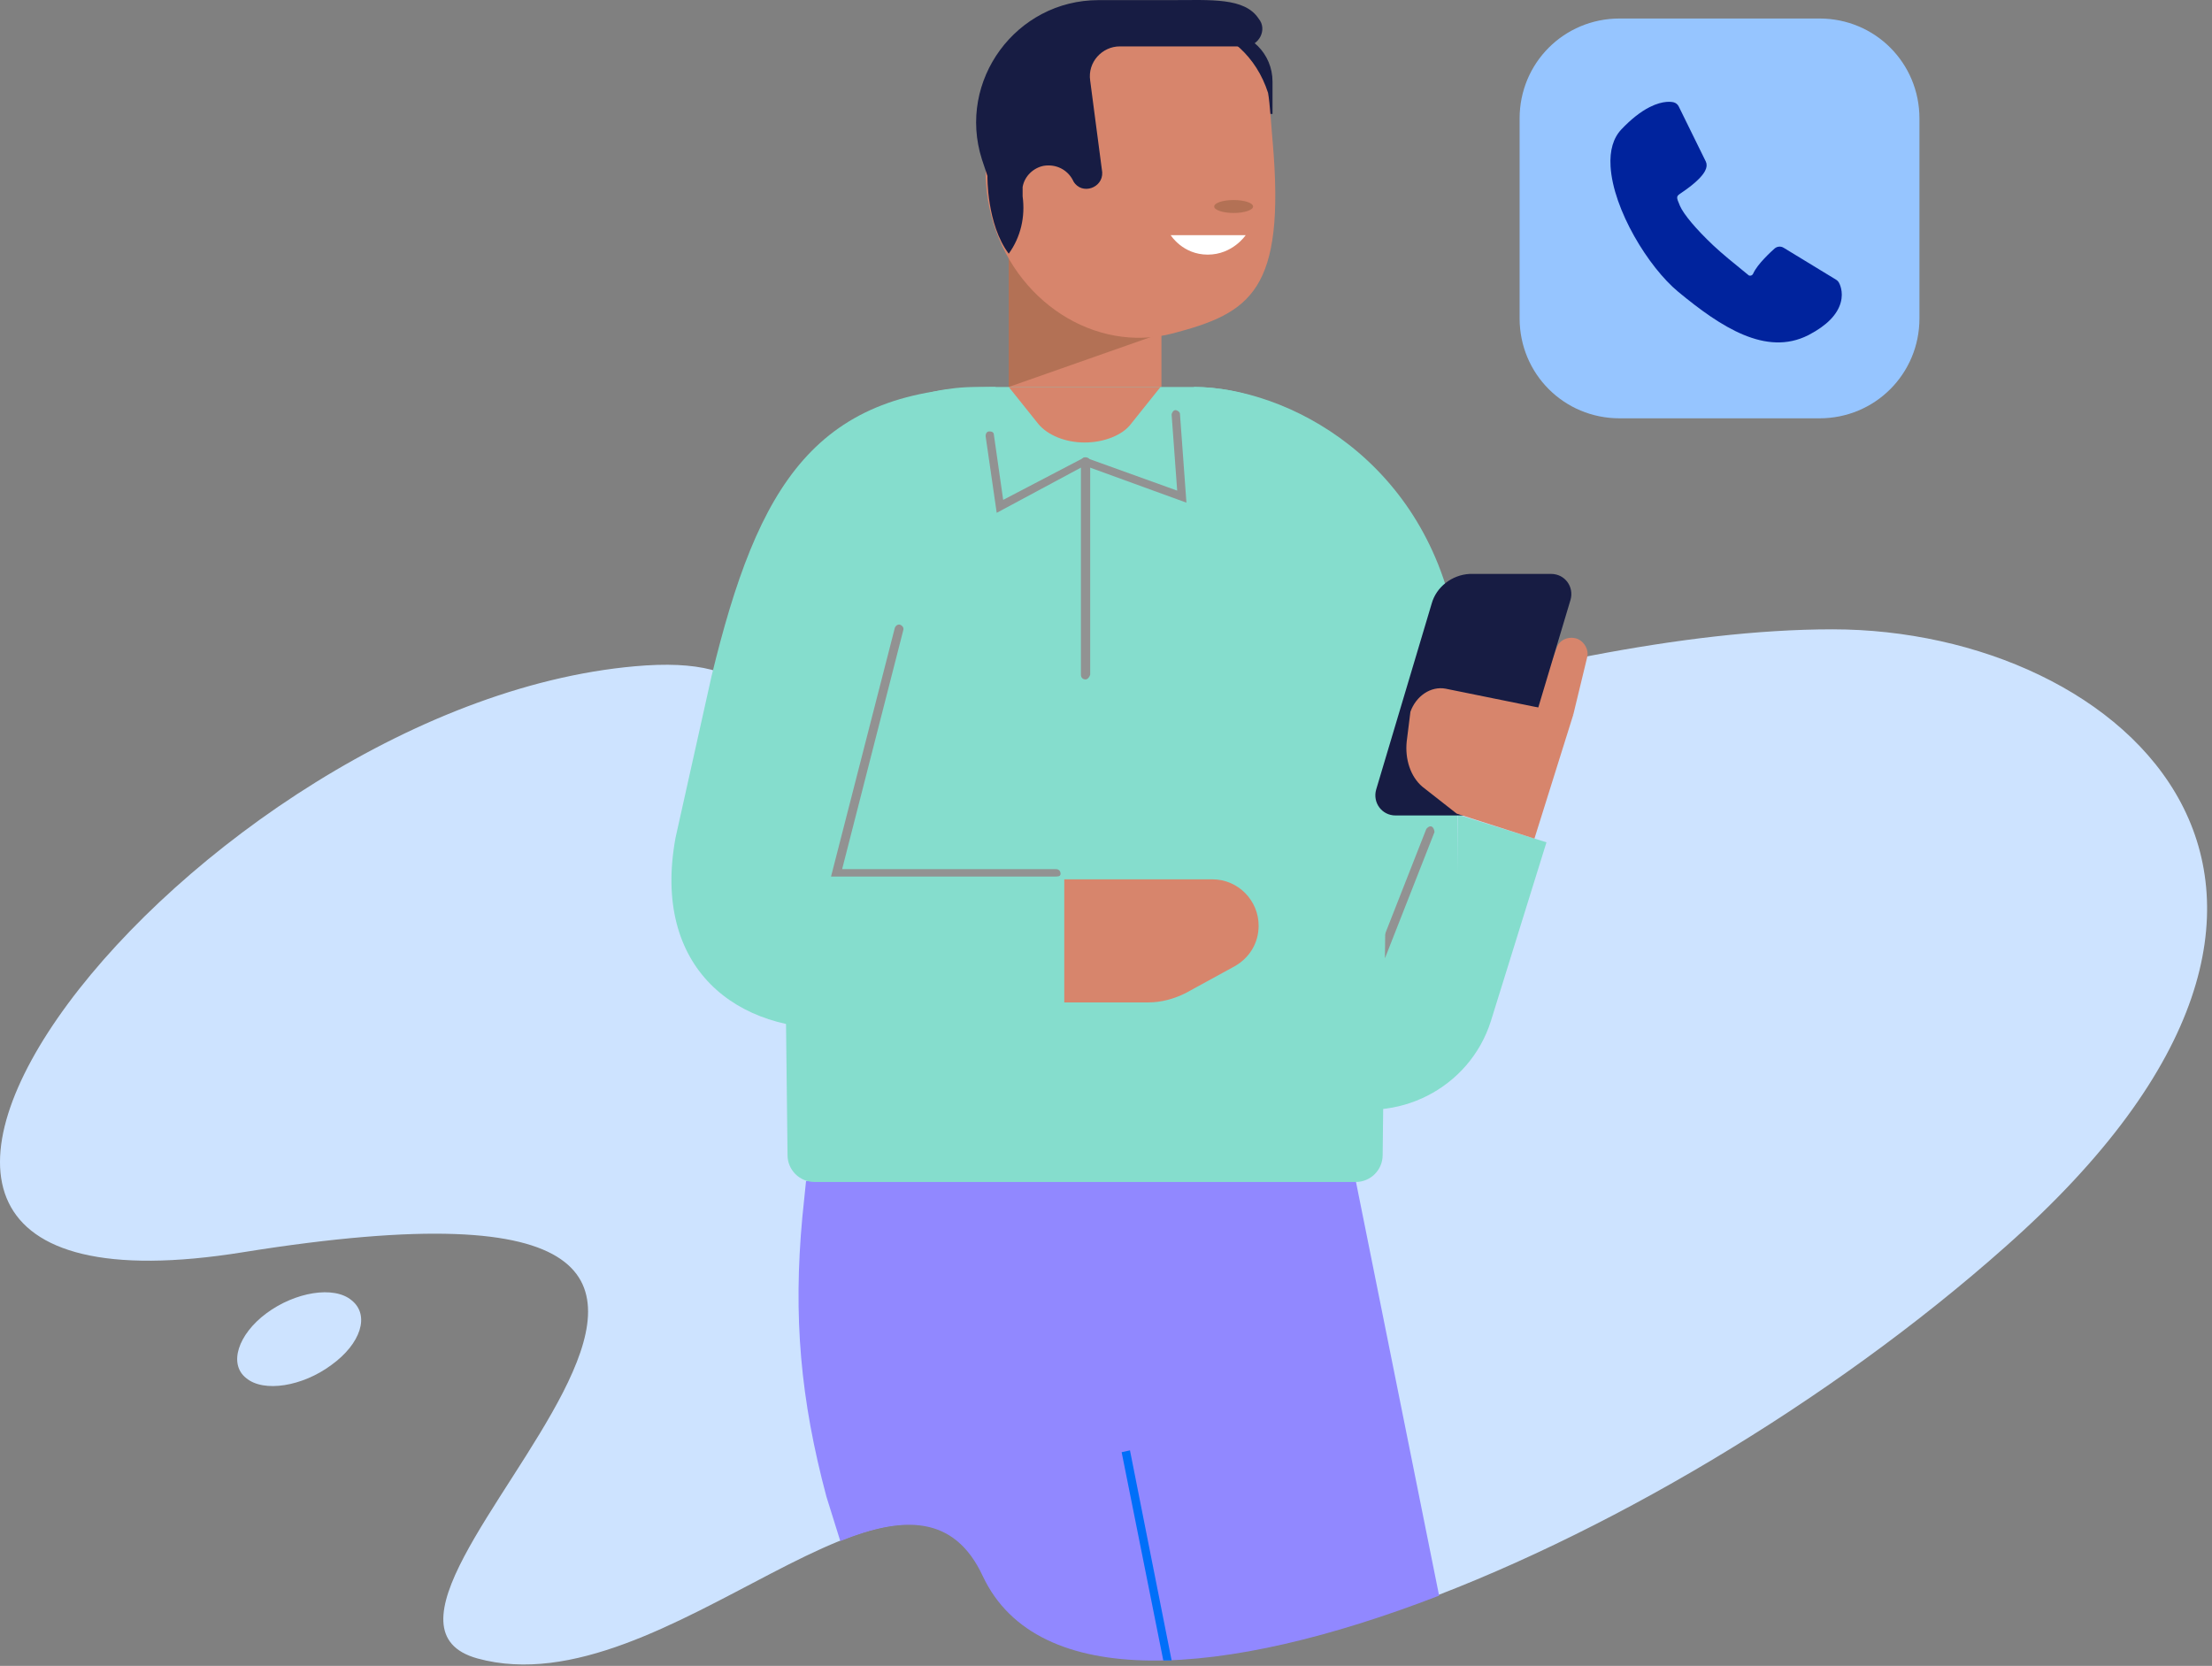 <svg width="239" height="180" viewBox="0 0 239 180" fill="none" xmlns="http://www.w3.org/2000/svg">
<rect x="0" y="0" width="239" height="180" fill="#808080" stroke="none"/>
<path d="M197.991 68C165.591 68 119.991 85.8 106.091 89.5C69.791 99.2 96.591 70.2 69.791 71.9C21.391 75.1 -33.809 145 26.291 135.3C104.991 122.7 31.291 173.6 51.591 179.2C71.991 184.8 97.691 152 106.291 170.3C117.191 193.5 178.791 168.4 216.691 134.7C260.691 95.8 229.491 68 197.991 68Z" fill="#CDE3FF"/>
<path d="M37.991 140.5C36.091 138.9 31.891 139.6 28.791 141.9C25.691 144.2 24.691 147.4 26.591 148.9C28.491 150.5 32.691 149.8 35.791 147.5C38.991 145.2 39.991 142.1 37.991 140.5Z" fill="#CDE3FF"/>
<path d="M155.491 172.413L146.491 127.613H117.091H87.091L86.691 131.513C85.691 142.313 86.491 151.213 89.291 161.713L90.791 166.513C97.491 163.813 103.091 163.613 106.191 170.313C112.091 182.813 132.191 181.413 155.491 172.413Z" fill="#9188FF"/>
<path d="M126.59 179.413L122.09 156.713L121.19 156.913L125.69 179.413C125.99 179.413 126.29 179.413 126.59 179.413Z" fill="#006FF9"/>
<path d="M137.491 12.313H126.091V3.413H132.091C135.091 3.413 137.491 5.813 137.491 8.813V12.313Z" fill="#171C43"/>
<path d="M125.491 20.413H108.991V41.813H125.491V20.413Z" fill="#D7856C"/>
<path opacity="0.5" d="M108.991 41.813C108.991 41.813 108.991 30.713 108.991 27.413C112.291 30.013 125.491 36.013 125.491 36.013L108.991 41.813Z" fill="#915E3F"/>
<path d="M137.508 15.327C138.908 31.427 135.108 33.827 126.708 36.027C118.308 38.227 109.508 32.527 107.108 23.327C104.708 14.127 109.508 4.827 117.908 2.627C125.408 0.627 134.408 2.027 137.008 10.027C137.208 11.027 137.408 14.327 137.508 15.327Z" fill="#D7856C"/>
<path opacity="0.5" d="M133.291 23.013C134.451 23.013 135.391 22.699 135.391 22.313C135.391 21.926 134.451 21.613 133.291 21.613C132.131 21.613 131.191 21.926 131.191 22.313C131.191 22.699 132.131 23.013 133.291 23.013Z" fill="#915E3F"/>
<path d="M134.591 25.413H126.491C126.491 25.413 127.791 27.513 130.491 27.513C133.191 27.513 134.591 25.413 134.591 25.413Z" fill="white"/>
<path d="M126.691 0.013H118.691C109.791 0.013 103.391 8.713 106.091 17.213L106.691 19.013C106.691 19.013 106.591 24.213 108.991 27.413C110.291 25.613 110.791 23.413 110.491 21.213C110.491 20.913 110.491 20.513 110.491 20.213C110.691 19.013 111.691 18.113 112.791 17.913C114.091 17.713 115.291 18.313 115.891 19.413L115.991 19.613C116.891 21.113 119.191 20.313 119.091 18.613L117.791 8.713C117.491 6.713 119.091 5.013 120.991 5.013H134.491C135.991 5.013 136.991 3.213 135.991 2.013C134.491 -0.287 130.791 0.013 126.691 0.013Z" fill="#171C43"/>
<path d="M157.391 77.613L157.491 94.513V88.013L167.091 91.013L161.091 110.313C158.791 117.613 150.891 121.613 143.591 119.213C137.591 117.113 133.991 110.813 135.191 104.513L141.891 70.113L157.391 77.613Z" fill="#85DDCD"/>
<path d="M157.291 81.613H143.791H140.991C133.591 69.513 131.291 55.913 128.991 41.813C138.991 41.813 154.291 49.713 157.391 68.213L158.691 79.813C158.891 80.813 158.291 81.613 157.291 81.613Z" fill="#85DDCD"/>
<path d="M149.291 103.713C149.191 103.713 149.191 103.713 149.091 103.713C148.891 103.613 148.791 103.313 148.791 103.113L154.091 89.613C154.191 89.413 154.491 89.213 154.691 89.313C154.891 89.413 154.991 89.713 154.991 89.913L149.691 103.413C149.591 103.613 149.391 103.713 149.291 103.713Z" fill="#929292"/>
<path d="M128.891 41.813H105.491C93.391 41.813 83.791 51.913 84.391 64.013L85.091 124.813C85.091 126.413 86.391 127.713 87.991 127.713H146.491C148.091 127.713 149.391 126.413 149.391 124.813L150.091 64.013C150.691 51.913 140.991 41.813 128.891 41.813Z" fill="#85DDCD"/>
<path d="M114.791 108.313H124.091C125.491 108.313 126.891 107.913 128.091 107.313L133.391 104.413C134.991 103.513 135.991 101.913 135.991 100.013C135.991 97.313 133.791 95.013 130.991 95.013H114.791" fill="#D7856C"/>
<path d="M107.591 41.813C88.091 41.813 81.891 52.413 76.891 73.013L72.991 90.513C70.391 104.613 79.591 111.713 91.091 111.113L114.991 109.713V94.313H90.391L98.991 60.413L107.591 41.813Z" fill="#85DDCD"/>
<path d="M113.991 94.713H89.79L96.691 67.813C96.791 67.613 96.99 67.413 97.29 67.513C97.49 67.613 97.691 67.813 97.591 68.113L90.99 93.913H114.091C114.391 93.913 114.591 94.113 114.591 94.413C114.591 94.713 114.291 94.713 113.991 94.713Z" fill="#929292"/>
<path d="M108.991 41.813L112.191 45.813C113.191 47.013 115.091 47.813 117.191 47.813C119.291 47.813 121.291 47.013 122.191 45.813L125.391 41.813H108.991Z" fill="#D7856C"/>
<path d="M107.691 55.413L106.491 47.113C106.491 46.913 106.591 46.613 106.891 46.613C107.191 46.613 107.391 46.713 107.391 47.013L108.391 54.013L117.191 49.413L127.191 53.013L126.591 44.813C126.591 44.613 126.791 44.313 126.991 44.313C127.191 44.313 127.491 44.513 127.491 44.713L128.191 54.313L117.191 50.313L107.691 55.413Z" fill="#929292"/>
<path d="M117.291 73.413C116.991 73.413 116.791 73.213 116.791 72.913V49.913C116.791 49.613 116.991 49.413 117.291 49.413C117.591 49.413 117.791 49.613 117.791 49.913V72.913C117.691 73.213 117.491 73.413 117.291 73.413Z" fill="#929292"/>
<path d="M170.39 69.013C171.19 69.313 171.69 70.213 171.49 71.013L169.99 77.213L165.19 78.113L168.19 70.013C168.49 69.113 169.49 68.713 170.39 69.013Z" fill="#D7856C"/>
<path d="M154.691 65.213L148.691 85.313C148.291 86.713 149.291 88.113 150.791 88.113H161.091C162.091 88.113 162.891 87.513 163.191 86.513L169.691 64.813C170.091 63.413 169.091 62.013 167.591 62.013H158.791C156.891 62.113 155.191 63.413 154.691 65.213Z" fill="#171C43"/>
<path d="M169.991 77.213L156.191 74.413C154.591 74.113 152.991 75.213 152.391 76.913L151.991 80.113C151.791 82.013 152.391 83.913 153.691 85.013L157.391 87.913L165.791 90.613L169.991 77.213Z" fill="#D7856C"/>
<path d="M196.59 45.2H174.99C168.99 45.2 164.19 40.4 164.19 34.4V12.8C164.19 6.8 168.99 2 174.99 2H196.59C202.59 2 207.39 6.8 207.39 12.8V34.4C207.39 40.4 202.59 45.2 196.59 45.2Z" fill="#96C5FF"/>
<path d="M198.39 30.225L192.716 26.77C192.406 26.58 192.014 26.614 191.736 26.857C191.432 27.125 189.887 28.518 189.429 29.554C189.3 29.847 189.009 29.796 188.955 29.759C188.848 29.667 188.624 29.485 188.328 29.245C187.483 28.562 186.071 27.419 185.118 26.52C183.266 24.771 181.918 23.17 181.512 22.238C181.077 21.236 181.109 21.215 181.649 20.85C184.33 19.041 184.378 18.169 184.394 17.882C184.402 17.735 184.373 17.588 184.308 17.455L181.38 11.5C181.274 11.285 181.083 11.125 180.854 11.06C180.682 11.012 179.747 10.81 178.241 11.572C177.257 12.07 176.23 12.879 175.189 13.977C174.308 14.906 173.912 16.254 174.016 17.981C174.295 22.634 178.095 28.859 181.333 31.534C185.929 35.332 190.811 38.529 195.37 36.221L195.47 36.169C197.37 35.172 198.517 34.004 198.881 32.697C199.22 31.478 198.733 30.61 198.677 30.515C198.607 30.396 198.509 30.297 198.39 30.225Z" fill="#00239D"/>
</svg>

